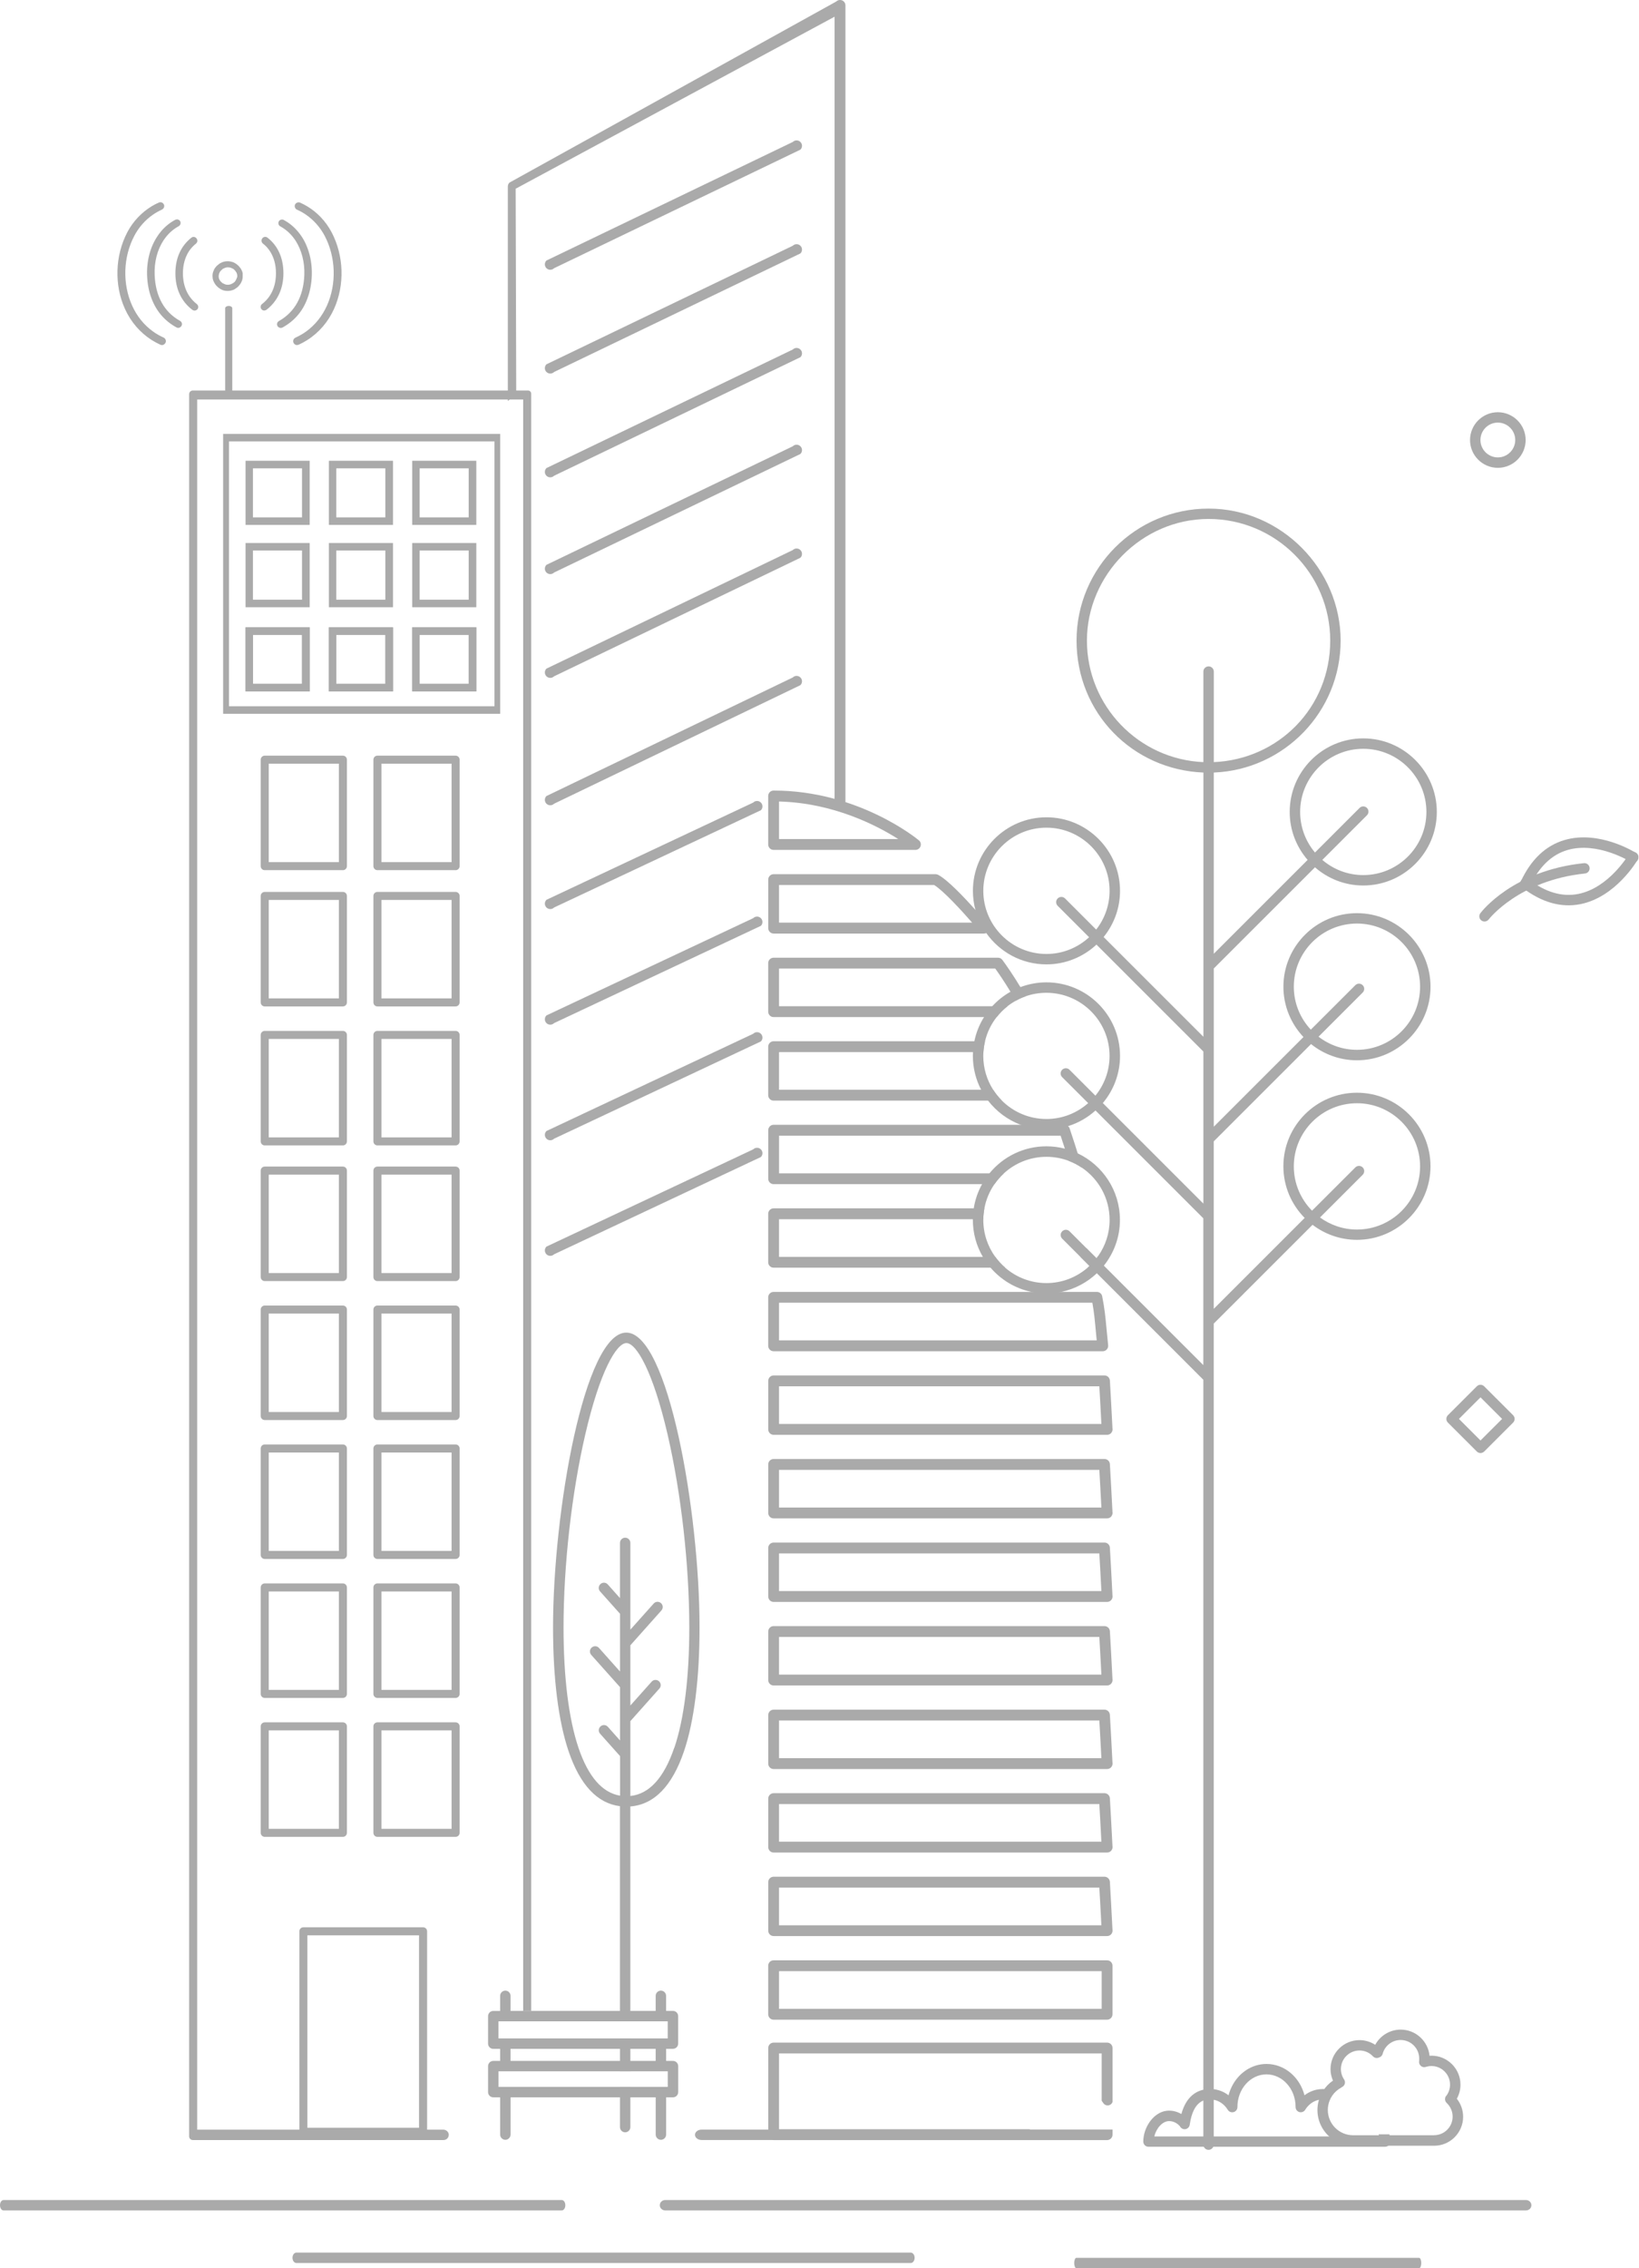 <svg width="598" height="827" viewBox="0 0 598 827" fill="none" xmlns="http://www.w3.org/2000/svg">
<path d="M368.701 361.582C366.215 362.98 363.962 364.766 362.042 366.862H367.613C368.557 366.119 369.556 365.453 370.61 364.877C370.011 363.79 369.367 362.681 368.701 361.594V361.582ZM478.371 380.692C482.966 384.364 488.771 386.582 495.097 386.582C509.892 386.582 521.935 374.548 521.935 359.764C521.935 344.979 509.892 332.945 495.097 332.945C480.302 332.945 468.26 344.979 468.26 359.764C468.26 366.862 471.057 373.306 475.574 378.108L442.854 410.805V353.109L479.781 316.22C484.498 320.346 490.647 322.852 497.395 322.852C512.19 322.852 524.232 310.819 524.232 296.034C524.232 281.25 512.19 269.216 497.395 269.216C482.6 269.216 470.557 281.25 470.557 296.034C470.557 302.722 473.032 308.822 477.095 313.525L442.854 347.741V281.671C468.537 280.662 489.137 259.489 489.137 233.569C489.137 207.649 467.527 185.434 440.956 185.434C414.385 185.434 392.786 207.028 392.786 233.569C392.786 260.11 413.375 280.662 439.069 281.671V378.008L402.664 341.641C406.405 337.027 408.647 331.182 408.647 324.804C408.647 310.02 396.604 297.986 381.809 297.986C367.014 297.986 354.971 310.02 354.971 324.804C354.971 327.211 355.293 329.54 355.882 331.747C356.703 334.809 358.057 337.659 359.833 340.177C364.694 347.086 372.73 351.612 381.798 351.612C388.846 351.612 395.261 348.861 400.056 344.402L439.058 383.377V438.832L402.376 402.176C406.283 397.518 408.647 391.517 408.647 384.985C408.647 370.2 396.604 358.166 381.809 358.166C378.468 358.166 375.272 358.788 372.319 359.897C371.065 360.374 369.866 360.939 368.701 361.594C366.215 362.991 363.962 364.777 362.042 366.873C360.921 368.093 359.911 369.424 359.023 370.832C357.358 373.494 356.148 376.467 355.504 379.639C355.238 380.925 355.071 382.256 354.994 383.598C354.971 384.053 354.96 384.519 354.96 384.985C354.96 389.432 356.048 393.636 357.979 397.329C358.701 398.727 359.555 400.046 360.499 401.278C363.54 405.226 367.647 408.309 372.386 410.095C375.316 411.193 378.479 411.792 381.787 411.792C384.539 411.792 387.192 411.382 389.689 410.594C393.441 409.43 396.848 407.455 399.701 404.882L439.036 444.189V497.715L402.753 461.458C406.416 456.877 408.613 451.077 408.613 444.777C408.613 434.052 402.298 424.791 393.174 420.498C391.687 419.789 390.122 419.223 388.502 418.801C386.349 418.247 384.095 417.947 381.776 417.947C373.429 417.947 365.96 421.774 361.032 427.763C360.022 428.994 359.122 430.314 358.334 431.712C356.825 434.407 355.782 437.368 355.282 440.529C355.071 441.816 354.96 443.146 354.949 444.488V444.766C354.949 449.668 356.27 454.26 358.579 458.219C359.4 459.628 360.332 460.948 361.398 462.179C365.171 466.582 370.333 469.754 376.204 470.996C378.002 471.373 379.867 471.584 381.787 471.584C383.707 471.584 385.538 471.384 387.336 470.996C392.242 469.954 396.66 467.558 400.189 464.231L439.047 503.061V781.935C439.047 782.978 439.902 783.832 440.945 783.832C441.988 783.832 442.843 782.978 442.843 781.935V482.586L478.893 446.563C483.399 449.99 489.004 452.042 495.086 452.042C509.881 452.042 521.924 440.008 521.924 425.223C521.924 410.439 509.881 398.405 495.086 398.405C480.291 398.405 468.249 410.439 468.249 425.223C468.249 432.566 471.212 439.209 476.018 444.056L442.843 477.207V416.14L478.36 380.648L478.371 380.692ZM472.056 359.752C472.056 347.053 482.389 336.727 495.097 336.727C507.806 336.727 518.128 347.053 518.128 359.752C518.128 372.452 507.795 382.767 495.097 382.767C489.814 382.767 484.964 380.97 481.079 377.975L497.184 361.882C497.928 361.139 497.928 359.941 497.184 359.198C496.44 358.455 495.242 358.455 494.498 359.198L478.26 375.413C474.42 371.298 472.056 365.797 472.056 359.741V359.752ZM474.364 296.034C474.364 283.346 484.698 273.009 497.395 273.009C510.092 273.009 520.437 283.346 520.437 296.034C520.437 308.722 510.103 319.059 497.395 319.059C491.701 319.059 486.484 316.963 482.456 313.525L498.738 297.254C499.482 296.511 499.482 295.313 498.738 294.57C497.994 293.827 496.796 293.827 496.052 294.57L479.781 310.83C476.407 306.826 474.364 301.657 474.364 296.023V296.034ZM399.956 338.934L388.591 327.577C387.847 326.834 386.648 326.834 385.905 327.577C385.161 328.32 385.161 329.518 385.905 330.261L397.37 341.718C393.263 345.489 387.814 347.818 381.798 347.818C369.101 347.818 358.767 337.482 358.767 324.793C358.767 312.105 369.101 301.768 381.798 301.768C394.495 301.768 404.84 312.105 404.84 324.793C404.84 330.117 403.008 335.019 399.945 338.934H399.956ZM399.667 399.481L390.222 390.042C389.478 389.299 388.28 389.299 387.536 390.042C386.793 390.785 386.793 391.983 387.536 392.726L397.026 402.198C392.964 405.792 387.636 407.988 381.798 407.988C375.46 407.988 369.711 405.426 365.538 401.266C364.339 400.069 363.274 398.749 362.352 397.318C360.077 393.747 358.756 389.51 358.756 384.974C358.756 384.508 358.767 384.042 358.801 383.587C358.878 382.234 359.078 380.914 359.389 379.628C360.166 376.367 361.642 373.372 363.64 370.821C364.794 369.346 366.126 368.015 367.591 366.862C368.535 366.119 369.533 365.453 370.588 364.877C371.731 364.233 372.952 363.679 374.217 363.246C376.592 362.414 379.134 361.971 381.787 361.971C394.495 361.971 404.829 372.297 404.829 384.985C404.829 390.486 402.886 395.532 399.656 399.492L399.667 399.481ZM381.798 467.813C376.06 467.813 370.799 465.706 366.759 462.212C365.405 461.036 364.173 459.705 363.129 458.253C360.388 454.47 358.767 449.812 358.767 444.799V444.522C358.79 443.169 358.912 441.849 359.167 440.562C359.766 437.335 361.032 434.351 362.841 431.745C363.829 430.303 364.994 428.972 366.281 427.796C370.377 424.059 375.827 421.774 381.809 421.774C384.65 421.774 387.37 422.295 389.889 423.227C391.598 423.87 393.208 424.702 394.695 425.711C400.822 429.848 404.851 436.858 404.851 444.799C404.851 449.657 403.319 454.16 400.722 457.875C400.511 458.175 400.3 458.474 400.078 458.774L396.249 454.947L390.233 448.936C389.49 448.193 388.291 448.193 387.547 448.936C386.804 449.679 386.804 450.877 387.547 451.62L394.184 458.253L397.514 461.58C397.281 461.791 397.048 462.012 396.804 462.212C392.764 465.695 387.536 467.813 381.798 467.813ZM472.056 425.268C472.056 412.579 482.389 402.242 495.097 402.242C507.806 402.242 518.128 412.579 518.128 425.268C518.128 437.956 507.795 448.293 495.097 448.293C490.058 448.293 485.408 446.651 481.612 443.89L497.184 428.329C497.928 427.586 497.928 426.388 497.184 425.645C496.44 424.902 495.242 424.902 494.498 425.645L478.704 441.416C474.597 437.257 472.056 431.556 472.056 425.268ZM440.956 242.963C439.913 242.963 439.058 243.817 439.058 244.86V277.867C415.461 276.869 396.571 257.382 396.571 233.569C396.571 209.756 416.483 189.216 440.956 189.216C465.43 189.216 485.341 209.113 485.341 233.569C485.341 258.025 466.451 276.869 442.865 277.867V244.86C442.865 243.817 442.01 242.963 440.967 242.963H440.956Z" fill="#AAAAAA"/>
<path d="M193.811 143.545V733.126H190.881V145.664H71.943V776.47H161.724C162.756 776.47 163.677 777.247 163.733 778.267C163.788 779.365 162.922 780.263 161.835 780.263H70.356C69.612 780.263 69.002 779.665 69.002 778.91V143.723C69.002 142.98 69.601 142.381 70.345 142.381H192.646C193.29 142.381 193.811 142.902 193.811 143.545Z" fill="#AAAAAA"/>
<path d="M125.109 275.518H96.584C95.774 275.518 95.119 276.172 95.119 276.982V315.8C95.119 316.61 95.774 317.264 96.584 317.264H125.109C125.919 317.264 126.574 316.61 126.574 315.8V276.982C126.574 276.172 125.919 275.518 125.109 275.518ZM123.644 314.336H98.049V278.446H123.644V314.336Z" fill="#AAAAAA"/>
<path d="M166.23 275.518H137.705C136.895 275.518 136.24 276.172 136.24 276.982V315.8C136.24 316.61 136.895 317.264 137.705 317.264H166.23C167.04 317.264 167.695 316.61 167.695 315.8V276.982C167.695 276.172 167.04 275.518 166.23 275.518ZM164.765 314.336H139.17V278.446H164.765V314.336Z" fill="#AAAAAA"/>
<path d="M125.109 325.195H96.584C95.774 325.195 95.119 325.85 95.119 326.659V365.478C95.119 366.288 95.774 366.942 96.584 366.942H125.109C125.919 366.942 126.574 366.288 126.574 365.478V326.659C126.574 325.85 125.919 325.195 125.109 325.195ZM123.644 364.014H98.049V328.123H123.644V364.014Z" fill="#AAAAAA"/>
<path d="M166.23 325.195H137.705C136.895 325.195 136.24 325.85 136.24 326.659V365.478C136.24 366.288 136.895 366.942 137.705 366.942H166.23C167.04 366.942 167.695 366.288 167.695 365.478V326.659C167.695 325.85 167.04 325.195 166.23 325.195ZM164.765 364.014H139.17V328.123H164.765V364.014Z" fill="#AAAAAA"/>
<path d="M125.109 375.871H96.584C95.774 375.871 95.119 376.525 95.119 377.335V416.154C95.119 416.964 95.774 417.618 96.584 417.618H125.109C125.919 417.618 126.574 416.964 126.574 416.154V377.335C126.574 376.525 125.919 375.871 125.109 375.871ZM123.644 414.69H98.049V378.799H123.644V414.69Z" fill="#AAAAAA"/>
<path d="M166.23 375.871H137.705C136.895 375.871 136.24 376.525 136.24 377.335V416.154C136.24 416.964 136.895 417.618 137.705 417.618H166.23C167.04 417.618 167.695 416.964 167.695 416.154V377.335C167.695 376.525 167.04 375.871 166.23 375.871ZM164.765 414.69H139.17V378.799H164.765V414.69Z" fill="#AAAAAA"/>
<path d="M166.23 425.336H137.705C136.895 425.336 136.24 425.99 136.24 426.8V465.619C136.24 466.428 136.895 467.083 137.705 467.083H166.23C167.04 467.083 167.695 466.428 167.695 465.619V426.8C167.695 425.99 167.04 425.336 166.23 425.336ZM164.765 464.166H139.17V428.275H164.765V464.166Z" fill="#AAAAAA"/>
<path d="M166.23 476.002H137.705C136.895 476.002 136.24 476.656 136.24 477.466V516.285C136.24 517.095 136.895 517.749 137.705 517.749H166.23C167.04 517.749 167.695 517.095 167.695 516.285V477.466C167.695 476.656 167.04 476.002 166.23 476.002ZM164.765 514.821H139.17V478.93H164.765V514.821Z" fill="#AAAAAA"/>
<path d="M166.23 526.654H137.705C136.895 526.654 136.24 527.309 136.24 528.118V566.937C136.24 567.747 136.895 568.401 137.705 568.401H166.23C167.04 568.401 167.695 567.747 167.695 566.937V528.118C167.695 527.309 167.04 526.654 166.23 526.654ZM164.765 565.473H139.17V529.582H164.765V565.473Z" fill="#AAAAAA"/>
<path d="M166.23 577.318H137.705C136.895 577.318 136.24 577.973 136.24 578.782V617.601C136.24 618.411 136.895 619.065 137.705 619.065H166.23C167.04 619.065 167.695 618.411 167.695 617.601V578.782C167.695 577.973 167.04 577.318 166.23 577.318ZM164.765 616.137H139.17V580.246H164.765V616.137Z" fill="#AAAAAA"/>
<path d="M166.23 627.971H137.705C136.895 627.971 136.24 628.625 136.24 629.435V668.254C136.24 669.063 136.895 669.718 137.705 669.718H166.23C167.04 669.718 167.695 669.063 167.695 668.254V629.435C167.695 628.625 167.04 627.971 166.23 627.971ZM164.765 666.79H139.17V630.899H164.765V666.79Z" fill="#AAAAAA"/>
<path d="M125.109 425.336H96.584C95.774 425.336 95.119 425.99 95.119 426.8V465.619C95.119 466.428 95.774 467.083 96.584 467.083H125.109C125.919 467.083 126.574 466.428 126.574 465.619V426.8C126.574 425.99 125.919 425.336 125.109 425.336ZM123.644 464.166H98.049V428.275H123.644V464.166Z" fill="#AAAAAA"/>
<path d="M125.109 476.002H96.584C95.774 476.002 95.119 476.656 95.119 477.466V516.285C95.119 517.095 95.774 517.749 96.584 517.749H125.109C125.919 517.749 126.574 517.095 126.574 516.285V477.466C126.574 476.656 125.919 476.002 125.109 476.002ZM123.644 514.821H98.049V478.93H123.644V514.821Z" fill="#AAAAAA"/>
<path d="M125.109 526.654H96.584C95.774 526.654 95.119 527.309 95.119 528.118V566.937C95.119 567.747 95.774 568.401 96.584 568.401H125.109C125.919 568.401 126.574 567.747 126.574 566.937V528.118C126.574 527.309 125.919 526.654 125.109 526.654ZM123.644 565.473H98.049V529.582H123.644V565.473Z" fill="#AAAAAA"/>
<path d="M125.109 577.318H96.584C95.774 577.318 95.119 577.973 95.119 578.782V617.601C95.119 618.411 95.774 619.065 96.584 619.065H125.109C125.919 619.065 126.574 618.411 126.574 617.601V578.782C126.574 577.973 125.919 577.318 125.109 577.318ZM123.644 616.137H98.049V580.246H123.644V616.137Z" fill="#AAAAAA"/>
<path d="M125.109 627.971H96.584C95.774 627.971 95.119 628.625 95.119 629.435V668.254C95.119 669.063 95.774 669.718 96.584 669.718H125.109C125.919 669.718 126.574 669.063 126.574 668.254V629.435C126.574 628.625 125.919 627.971 125.109 627.971ZM123.644 666.79H98.049V630.899H123.644V666.79Z" fill="#AAAAAA"/>
<path d="M154.367 702.691H110.692C109.881 702.691 109.227 703.346 109.227 704.155V777.257C109.227 778.067 109.881 778.721 110.692 778.721H154.367C155.177 778.721 155.832 778.067 155.832 777.257V704.155C155.832 703.346 155.177 702.691 154.367 702.691ZM152.89 775.793H112.146V705.619H152.89V775.793Z" fill="#AAAAAA"/>
<path d="M307.233 0.147C306.489 -0.153 305.646 0.014 305.068 0.579L185.875 66.582C185.509 66.96 185.287 67.459 185.287 67.991V146.205L188.35 143.799L188.14 68.812L304.502 6.091V292.841C305.601 293.273 306.689 293.75 307.743 294.272C307.987 294.394 308.232 294.516 308.465 294.638V1.966C308.465 1.167 307.976 0.446 307.244 0.136L307.233 0.147Z" fill="#AAAAAA"/>
<path d="M200.772 98.359C200.261 98.359 199.762 98.171 199.373 97.783C198.597 97.006 198.608 95.753 199.373 94.988L289.243 51.766C290.02 50.989 291.274 51 292.04 51.766C292.817 52.542 292.806 53.795 292.04 54.561L202.17 97.783C201.782 98.171 201.283 98.359 200.772 98.359Z" fill="#AAAAAA"/>
<path d="M200.772 136.201C200.261 136.201 199.762 136.013 199.373 135.624C198.597 134.848 198.608 133.595 199.373 132.829L289.243 89.607C290.02 88.831 291.274 88.842 292.04 89.607C292.817 90.384 292.806 91.637 292.04 92.402L202.17 135.624C201.782 136.013 201.283 136.201 200.772 136.201Z" fill="#AAAAAA"/>
<path d="M200.772 174.033C200.261 174.033 199.762 173.845 199.373 173.456C198.597 172.68 198.608 171.427 199.373 170.661L289.243 127.439C290.02 126.663 291.274 126.674 292.04 127.439C292.817 128.216 292.806 129.469 292.04 130.234L202.17 173.456C201.782 173.845 201.283 174.033 200.772 174.033Z" fill="#AAAAAA"/>
<path d="M200.772 209.314C200.261 209.314 199.762 209.126 199.373 208.738C198.597 207.961 198.608 206.708 199.373 205.943L289.243 162.721C290.02 161.944 291.274 161.955 292.04 162.721C292.817 163.497 292.806 164.75 292.04 165.516L202.17 208.738C201.782 209.126 201.283 209.314 200.772 209.314Z" fill="#AAAAAA"/>
<path d="M200.772 247.156C200.261 247.156 199.762 246.968 199.373 246.579C198.597 245.803 198.608 244.55 199.373 243.785L289.243 200.563C290.02 199.786 291.274 199.797 292.04 200.563C292.817 201.339 292.806 202.592 292.04 203.357L202.17 246.579C201.782 246.968 201.283 247.156 200.772 247.156Z" fill="#AAAAAA"/>
<path d="M200.772 293.605C200.261 293.605 199.762 293.417 199.373 293.029C198.597 292.252 198.608 290.999 199.373 290.234L289.243 247.012C290.02 246.235 291.274 246.246 292.04 247.012C292.817 247.788 292.806 249.041 292.04 249.807L202.17 293.029C201.782 293.417 201.283 293.605 200.772 293.605Z" fill="#AAAAAA"/>
<path d="M200.772 331.447C200.261 331.447 199.762 331.259 199.373 330.87C198.597 330.094 198.608 328.841 199.373 328.075L274.814 292.617C275.591 291.841 276.845 291.852 277.611 292.617C278.388 293.394 278.377 294.647 277.611 295.412L202.17 330.87C201.782 331.259 201.283 331.447 200.772 331.447Z" fill="#AAAAAA"/>
<path d="M200.772 373.596C200.261 373.596 199.762 373.407 199.373 373.019C198.597 372.242 198.608 370.989 199.373 370.224L274.814 334.766C275.591 333.989 276.845 334 277.611 334.766C278.388 335.542 278.377 336.795 277.611 337.561L202.17 373.019C201.782 373.407 201.283 373.596 200.772 373.596Z" fill="#AAAAAA"/>
<path d="M200.772 415.74C200.261 415.74 199.762 415.552 199.373 415.163C198.597 414.387 198.608 413.134 199.373 412.368L274.814 376.91C275.591 376.134 276.845 376.145 277.611 376.91C278.388 377.687 278.377 378.94 277.611 379.705L202.17 415.163C201.782 415.552 201.283 415.74 200.772 415.74Z" fill="#AAAAAA"/>
<path d="M200.772 457.887C200.261 457.887 199.762 457.698 199.373 457.31C198.597 456.533 198.608 455.28 199.373 454.515L274.814 419.057C275.591 418.28 276.845 418.291 277.611 419.057C278.388 419.833 278.377 421.086 277.611 421.852L202.17 457.31C201.782 457.698 201.283 457.887 200.772 457.887Z" fill="#AAAAAA"/>
<path d="M335.257 306.381C334.358 305.638 312.992 288.236 282.259 288.236C281.16 288.236 280.283 289.124 280.283 290.211V307.901C280.283 308.988 281.16 309.875 282.259 309.875H333.992C334.824 309.875 335.568 309.354 335.856 308.566C336.145 307.779 335.901 306.903 335.257 306.37V306.381ZM284.234 305.927V292.229C304.191 292.75 320.062 301.047 327.732 305.927H284.234Z" fill="#AAAAAA"/>
<path d="M360.53 337.116C360.053 336.55 358.255 334.409 355.891 331.759C351.684 327.045 345.691 320.734 342.261 318.948C341.973 318.804 341.662 318.727 341.34 318.727H282.271C281.172 318.727 280.295 319.603 280.295 320.701V338.391C280.295 339.489 281.172 340.376 282.271 340.376H359.01C359.298 340.376 359.576 340.31 359.842 340.199C360.253 339.999 360.608 339.667 360.808 339.234C361.13 338.535 361.03 337.715 360.53 337.127V337.116ZM284.235 336.395V322.664H340.807C344.092 324.671 350.508 331.614 354.692 336.395H284.224H284.235Z" fill="#AAAAAA"/>
<path d="M372.306 359.896C369.786 355.714 367.089 351.81 365.713 349.969C365.347 349.47 364.758 349.182 364.126 349.182H282.259C281.16 349.182 280.283 350.058 280.283 351.156V368.846C280.283 369.944 281.16 370.831 282.259 370.831H363.648C364.803 369.356 366.135 368.025 367.6 366.872H284.234V353.141H363.127C364.57 355.149 366.701 358.299 368.687 361.604C369.353 362.691 369.997 363.8 370.596 364.887C371.74 364.243 372.961 363.689 374.226 363.256C373.627 362.147 372.972 361.016 372.306 359.907V359.896Z" fill="#AAAAAA"/>
<path d="M362.361 397.329H284.234V383.598H358.809C358.887 382.245 359.087 380.925 359.397 379.639H282.259C281.16 379.639 280.283 380.526 280.283 381.624V399.314C280.283 400.412 281.16 401.289 282.259 401.289H365.546C364.348 400.091 363.282 398.771 362.361 397.34V397.329Z" fill="#AAAAAA"/>
<path d="M393.206 420.521C392.518 418.225 391.907 416.373 391.13 414.055C390.875 413.257 390.587 412.414 390.276 411.46C390.165 411.116 389.965 410.828 389.71 410.606C389.355 410.284 388.888 410.096 388.4 410.096H282.271C281.172 410.096 280.295 410.983 280.295 412.081V429.771C280.295 430.869 281.172 431.746 282.271 431.746H362.85C363.838 430.304 365.003 428.973 366.291 427.797H284.246V414.066H386.968C387.113 414.499 387.246 414.909 387.379 415.309C387.801 416.573 388.167 417.704 388.533 418.835C388.966 420.2 389.399 421.586 389.887 423.239C391.597 423.882 393.206 424.714 394.693 425.723C394.127 423.649 393.65 422.008 393.217 420.532L393.206 420.521Z" fill="#AAAAAA"/>
<path d="M401.03 459.95C400.93 459.229 400.819 458.541 400.719 457.865C400.509 458.164 400.298 458.464 400.076 458.763L396.246 454.937C396.424 455.979 396.602 457.077 396.779 458.253H394.193L397.523 461.58C397.29 461.791 397.057 462.013 396.812 462.212H399.066C399.632 462.212 400.187 461.968 400.564 461.536C400.941 461.103 401.108 460.526 401.019 459.95H401.03ZM363.127 458.253H284.234V444.522H358.765C358.787 443.169 358.909 441.849 359.164 440.562H282.259C281.16 440.562 280.283 441.45 280.283 442.537V460.227C280.283 461.314 281.16 462.201 282.259 462.201H366.756C365.402 461.026 364.17 459.695 363.127 458.242V458.253Z" fill="#AAAAAA"/>
<path d="M403.716 484.405C403.328 480.235 403.05 477.218 402.14 472.626C401.962 471.695 401.152 471.029 400.198 471.029H282.259C281.16 471.029 280.283 471.917 280.283 473.004V490.694C280.283 491.781 281.16 492.668 282.259 492.668H402.34C402.906 492.668 403.439 492.424 403.816 492.014C404.193 491.592 404.371 491.038 404.315 490.472C404.06 488.076 403.872 486.124 403.716 484.394V484.405ZM284.234 488.709V474.978H398.555C399.188 478.494 399.421 481.089 399.765 484.76C399.876 485.947 399.998 487.244 400.142 488.709H284.223H284.234Z" fill="#AAAAAA"/>
<path d="M405.903 520.94C405.504 513.298 405.315 509.472 404.949 503.35C404.882 502.296 404.016 501.486 402.973 501.486H282.271C281.172 501.486 280.295 502.374 280.295 503.461V521.151C280.295 522.249 281.172 523.136 282.271 523.136H403.939C404.483 523.136 405.004 522.914 405.382 522.515C405.748 522.116 405.948 521.583 405.925 521.051V520.929L405.903 520.94ZM284.235 519.177V505.446H401.097C401.375 510.026 401.552 513.542 401.852 519.177H284.235Z" fill="#AAAAAA"/>
<path d="M405.903 551.396C405.504 543.754 405.315 539.928 404.949 533.805C404.882 532.763 404.016 531.953 402.973 531.953H282.271C281.172 531.953 280.295 532.829 280.295 533.927V551.618C280.295 552.716 281.172 553.603 282.271 553.603H403.939C404.483 553.603 405.004 553.381 405.382 552.982C405.748 552.583 405.948 552.05 405.925 551.518V551.396H405.903ZM284.235 549.643V535.913H401.097C401.375 540.493 401.552 544.02 401.852 549.643H284.235Z" fill="#AAAAAA"/>
<path d="M405.903 581.861C405.504 574.219 405.315 570.381 404.949 564.27C404.882 563.228 404.016 562.418 402.973 562.418H282.271C281.172 562.418 280.295 563.294 280.295 564.392V582.083C280.295 583.181 281.172 584.068 282.271 584.068H403.939C404.483 584.068 405.004 583.846 405.382 583.447C405.748 583.047 405.948 582.515 405.925 581.983V581.861H405.903ZM284.235 580.108V566.378H401.097C401.375 570.958 401.552 574.485 401.852 580.108H284.235Z" fill="#AAAAAA"/>
<path d="M405.903 703.708C405.504 696.077 405.315 692.239 404.949 686.117C404.882 685.075 404.016 684.254 402.973 684.254H282.271C281.172 684.254 280.295 685.141 280.295 686.228V703.918C280.295 705.005 281.172 705.893 282.271 705.893H403.939C404.483 705.893 405.004 705.671 405.382 705.272C405.748 704.872 405.948 704.351 405.925 703.808V703.685L405.903 703.708ZM284.235 701.955V688.225H401.097C401.375 692.805 401.552 696.321 401.852 701.955H284.235Z" fill="#AAAAAA"/>
<path d="M405.903 673.253C405.504 665.611 405.315 661.773 404.949 655.662C404.882 654.62 404.016 653.799 402.973 653.799H282.271C281.172 653.799 280.295 654.686 280.295 655.773V673.463C280.295 674.55 281.172 675.438 282.271 675.438H403.939C404.483 675.438 405.004 675.216 405.382 674.816C405.748 674.417 405.948 673.896 405.925 673.352V673.23L405.903 673.253ZM284.235 671.489V657.758H401.097C401.375 662.339 401.552 665.855 401.852 671.489H284.235Z" fill="#AAAAAA"/>
<path d="M405.903 642.796C405.504 635.154 405.315 631.316 404.949 625.205C404.882 624.163 404.016 623.342 402.973 623.342H282.271C281.172 623.342 280.295 624.229 280.295 625.327V643.017C280.295 644.115 281.172 644.992 282.271 644.992H403.939C404.483 644.992 405.004 644.77 405.382 644.37C405.748 643.982 405.948 643.45 405.925 642.906V642.784L405.903 642.796ZM284.235 641.032V627.301H401.097C401.375 631.882 401.552 635.398 401.852 641.032H284.235Z" fill="#AAAAAA"/>
<path d="M405.903 612.329C405.504 604.687 405.315 600.849 404.949 594.738C404.882 593.696 404.016 592.875 402.973 592.875H282.271C281.172 592.875 280.295 593.762 280.295 594.86V612.551C280.295 613.649 281.172 614.525 282.271 614.525H403.939C404.483 614.525 405.004 614.303 405.382 613.904C405.748 613.516 405.948 612.983 405.925 612.44V612.318L405.903 612.329ZM284.235 610.565V596.835H401.097C401.375 601.415 401.552 604.942 401.852 610.565H284.235Z" fill="#AAAAAA"/>
<path d="M403.927 714.732H282.259C281.16 714.732 280.283 715.609 280.283 716.707V734.397C280.283 735.495 281.16 736.382 282.259 736.382H403.927C405.026 736.382 405.903 735.495 405.903 734.397V716.707C405.903 715.609 405.026 714.732 403.927 714.732ZM401.951 732.423H284.234V718.692H401.951V732.423Z" fill="#AAAAAA"/>
<path d="M402.507 766.73C403.062 767.628 404.227 767.906 405.126 767.362C405.504 767.129 405.77 766.774 405.914 766.386V746.711C405.914 745.613 405.038 744.736 403.939 744.736H282.271C281.172 744.736 280.295 745.613 280.295 746.711V778.298C280.295 779.396 281.172 780.283 282.271 780.283H403.939C404.094 780.283 404.238 780.261 404.383 780.228C405.26 780.028 405.914 779.241 405.914 778.298V776.435H375.703C375.703 776.435 375.725 776.357 375.736 776.313H284.235V748.685H401.952V765.931C402.152 766.187 402.34 766.453 402.507 766.73Z" fill="#AAAAAA"/>
<path d="M555.322 323.618C554.712 323.075 554.501 322.176 554.856 321.4C558.586 313.37 563.969 308.279 570.85 306.272C583.459 302.578 596.378 310.653 596.922 310.996C597.799 311.562 598.065 312.727 597.51 313.614C596.944 314.501 595.779 314.756 594.891 314.202C594.769 314.124 582.848 306.704 571.893 309.921C566.122 311.618 561.549 316.021 558.297 323.008C557.853 323.962 556.721 324.372 555.777 323.929C555.611 323.851 555.456 323.751 555.322 323.629V323.618Z" fill="#AAAAAA"/>
<path d="M555.289 323.518C554.545 322.864 554.434 321.733 555.045 320.945C555.689 320.113 556.876 319.958 557.709 320.601C563.824 325.304 569.918 327.101 575.833 325.936C587.055 323.729 594.158 311.662 594.236 311.54C594.757 310.63 595.923 310.32 596.833 310.852C597.743 311.385 598.054 312.538 597.521 313.448C597.199 314.002 589.463 327.123 576.566 329.663C569.54 331.049 562.415 329.008 555.389 323.607C555.356 323.585 555.322 323.552 555.289 323.518Z" fill="#AAAAAA"/>
<path d="M540.371 335.508C539.639 334.865 539.517 333.744 540.116 332.957C540.593 332.325 552.037 317.407 577.886 314.712C578.93 314.601 579.862 315.355 579.973 316.398C580.084 317.44 579.329 318.372 578.286 318.483C554.179 320.99 543.268 335.086 543.157 335.231C542.525 336.062 541.337 336.229 540.505 335.608C540.46 335.574 540.427 335.541 540.383 335.508H540.371Z" fill="#AAAAAA"/>
<path d="M228.508 485.869C213.258 485.869 201.781 551.074 201.781 593.364C201.781 611.942 203.735 627.547 207.453 638.505C211.615 650.783 217.919 657.493 226.188 658.535V736.983H229.984V658.635C238.675 657.948 245.256 651.193 249.563 638.505C253.27 627.547 255.234 611.942 255.234 593.364C255.234 551.074 243.758 485.869 228.497 485.869H228.508ZM245.978 637.285C242.271 648.21 236.899 654.088 229.995 654.82V627.525L240.584 615.657C241.283 614.881 241.216 613.683 240.428 612.984C239.64 612.286 238.442 612.352 237.753 613.14L229.995 621.835V599.875L241.316 587.175C242.015 586.399 241.949 585.201 241.172 584.502C240.384 583.804 239.185 583.87 238.497 584.658L229.995 594.174V562.542C229.995 561.499 229.14 560.645 228.097 560.645C227.054 560.645 226.199 561.499 226.199 562.542V582.672L221.76 577.692C221.06 576.905 219.862 576.838 219.085 577.548C218.297 578.247 218.23 579.445 218.929 580.221L226.21 588.373V609.435L218.552 600.851C217.853 600.063 216.654 599.997 215.877 600.706C215.089 601.405 215.022 602.603 215.722 603.379L226.221 615.136V634.579L221.782 629.599C221.083 628.811 219.884 628.745 219.107 629.444C218.319 630.142 218.252 631.34 218.952 632.116L226.233 640.279V654.709C219.728 653.611 214.634 647.777 211.082 637.296C207.497 626.726 205.61 611.542 205.61 593.375C205.61 570.727 208.574 544.419 213.535 523.024C218.863 499.999 224.923 489.684 228.552 489.684C232.182 489.684 238.242 499.999 243.58 523.024C248.531 544.43 251.494 570.727 251.494 593.375C251.494 611.542 249.607 626.726 246.022 637.296L245.978 637.285ZM226.199 775.547C226.199 776.6 227.054 777.443 228.097 777.443C229.14 777.443 229.995 776.589 229.995 775.547V760.884H226.199V775.547ZM226.199 743.205V755.194H229.995V743.205H226.199Z" fill="#AAAAAA"/>
<path d="M245.534 746.999C246.578 746.999 247.432 746.144 247.432 745.102V735.076C247.432 734.033 246.578 733.179 245.534 733.179H243.026V727.678C243.026 726.635 242.171 725.781 241.128 725.781C240.085 725.781 239.23 726.635 239.23 727.678V733.179H186.276V727.678C186.276 726.702 185.533 725.892 184.578 725.803C184.512 725.803 184.445 725.792 184.378 725.792C183.324 725.792 182.481 726.646 182.481 727.689V733.19H179.972C178.929 733.19 178.074 734.044 178.074 735.087V745.113C178.074 746.167 178.929 747.01 179.972 747.01H182.481V751.413H179.972C178.929 751.413 178.074 752.267 178.074 753.309V762.792C178.074 763.835 178.929 764.689 179.972 764.689H182.481V778.275C182.481 778.896 182.78 779.451 183.257 779.795C183.579 780.039 183.968 780.172 184.39 780.172C184.811 780.172 185.2 780.039 185.511 779.795C185.977 779.451 186.288 778.896 186.288 778.275V764.689H239.241V778.275C239.241 779.318 240.096 780.172 241.139 780.172C242.183 780.172 243.037 779.318 243.037 778.275V764.689H245.546C246.589 764.689 247.444 763.835 247.444 762.792V753.309C247.444 752.256 246.589 751.413 245.546 751.413H243.037V747.01H245.546L245.534 746.999ZM243.637 755.195V760.885H181.881V755.195H243.637ZM186.276 751.402V746.999H239.23V751.402H186.276ZM181.87 743.205V736.972H243.625V743.205H181.87Z" fill="#AAAAAA"/>
<path d="M340.687 776.457H255.99C254.658 776.457 253.57 777.311 253.57 778.354C253.57 779.396 254.658 780.25 255.99 780.25H340.687C342.019 780.25 343.107 779.396 343.107 778.354C343.107 777.311 342.019 776.457 340.687 776.457Z" fill="#AAAAAA"/>
<path d="M540.171 529.78C539.682 529.78 539.194 529.591 538.828 529.225L528.273 518.678C527.529 517.935 527.529 516.737 528.273 515.994L538.828 505.446C539.571 504.703 540.77 504.703 541.514 505.446L552.069 515.994C552.424 516.349 552.624 516.837 552.624 517.336C552.624 517.835 552.424 518.323 552.069 518.678L541.514 529.225C541.148 529.591 540.659 529.78 540.171 529.78ZM532.302 517.336L540.171 525.199L548.051 517.336L540.171 509.472L532.302 517.336Z" fill="#AAAAAA"/>
<path d="M546.496 170.573C540.902 170.573 536.352 166.026 536.352 160.436C536.352 154.846 540.902 150.299 546.496 150.299C552.09 150.299 556.641 154.846 556.641 160.436C556.641 166.026 552.09 170.573 546.496 170.573ZM546.496 154.081C542.989 154.081 540.147 156.931 540.147 160.425C540.147 163.919 543 166.769 546.496 166.769C549.992 166.769 552.845 163.919 552.845 160.425C552.845 156.931 549.992 154.081 546.496 154.081Z" fill="#AAAAAA"/>
<path d="M506.917 778.177H502.988C503.077 778.432 503.144 778.687 503.21 778.954H421.155C421.155 778.954 421.177 778.876 421.188 778.831C421.932 775.848 424.218 773.353 426.538 773.353C428.047 773.353 429.446 774.029 430.5 775.238C430.766 775.793 431.299 776.203 431.943 776.292C432.032 776.303 432.121 776.314 432.209 776.314C433.142 776.314 433.952 775.626 434.085 774.683C435.373 765.456 440.023 765.456 441.555 765.456C443.808 765.456 445.939 766.554 447.404 768.439C447.604 768.694 447.792 768.96 447.959 769.238C448.514 770.136 449.679 770.413 450.578 769.87C450.956 769.637 451.222 769.282 451.366 768.894C451.444 768.683 451.488 768.461 451.488 768.228C451.488 768.206 451.488 768.184 451.488 768.162C451.488 761.629 456.239 756.317 462.088 756.317C467.937 756.317 472.699 761.629 472.699 768.162C472.699 768.184 472.699 768.206 472.699 768.228C472.699 768.872 473.01 769.504 473.598 769.859C474.486 770.402 475.662 770.125 476.217 769.227C477.05 767.862 478.215 766.809 479.536 766.165C480.49 765.7 481.556 765.445 482.632 765.445C482.999 765.445 483.354 765.467 483.698 765.5C484.22 764.202 485.03 763.027 486.073 762.095C485.019 761.807 483.876 761.662 482.632 761.662C482.233 761.662 481.833 761.685 481.434 761.729C479.447 761.951 477.56 762.716 475.951 763.947C474.253 757.37 468.692 752.523 462.099 752.523C457.837 752.523 454.008 754.553 451.377 757.758C449.935 759.511 448.858 761.618 448.247 763.947C447.981 763.737 447.704 763.548 447.415 763.359C445.672 762.261 443.664 761.651 441.566 761.651C437.759 761.651 433.075 763.337 431.022 770.779C429.656 769.981 428.114 769.537 426.538 769.537C421.821 769.537 418.158 774.107 417.314 778.809C417.192 779.486 417.137 780.162 417.137 780.817C417.137 781.871 417.991 782.713 419.035 782.713H505.352C505.985 782.713 506.54 782.414 506.884 781.937C507.117 781.627 507.25 781.238 507.25 780.817C507.25 779.941 507.139 779.031 506.928 778.144L506.917 778.177Z" fill="#AAAAAA"/>
<path d="M527.771 764.057C527.371 764.511 527.205 765.066 527.249 765.576C527.194 765.055 527.349 764.5 527.738 764.079C527.749 764.068 527.76 764.057 527.771 764.057Z" fill="#AAAAAA"/>
<path d="M531.534 765.188C532.399 763.635 532.866 761.883 532.866 760.075C532.866 754.252 528.115 749.505 522.299 749.505C522.055 749.505 521.822 749.538 521.578 749.549C521.056 744.204 516.539 740 511.045 740C507.105 740 503.575 742.196 501.755 745.534C500.057 744.448 498.07 743.826 496.039 743.826C490.201 743.826 485.45 748.573 485.45 754.407C485.45 755.86 485.772 757.28 486.338 758.6C484.951 759.554 483.774 760.74 482.875 762.105C481.976 763.447 481.322 764.955 480.977 766.541C480.778 767.439 480.678 768.371 480.678 769.314C480.678 773.329 482.509 776.933 485.384 779.318C487.637 781.203 490.545 782.335 493.708 782.335H523.254C529.092 782.335 533.831 777.599 533.831 771.765C533.831 769.369 533.01 767.073 531.545 765.21L531.534 765.188ZM523.243 778.519H493.697C488.602 778.519 484.463 774.382 484.463 769.292C484.463 768.094 484.696 766.929 485.128 765.853C485.65 764.556 486.46 763.38 487.504 762.448C488.036 761.96 488.636 761.539 489.28 761.184C489.413 761.106 489.524 761.04 489.635 760.929C489.712 760.885 489.801 760.862 489.879 760.807C490.756 760.219 490.978 759.032 490.401 758.178C489.646 757.058 489.235 755.749 489.235 754.385C489.235 750.647 492.276 747.608 496.017 747.608C497.915 747.608 499.679 748.385 500.967 749.771C501.555 750.37 502.421 750.503 503.142 750.159C503.775 749.993 504.285 749.505 504.474 748.828C505.262 745.856 507.948 743.782 511.034 743.782C514.774 743.782 517.815 746.832 517.815 750.57C517.815 750.781 517.804 751.002 517.793 751.213C517.782 751.302 517.782 751.379 517.793 751.468C517.726 751.757 517.738 752.078 517.849 752.378C518.159 753.376 519.225 753.919 520.224 753.598C520.879 753.398 521.578 753.276 522.288 753.276C526.018 753.276 529.059 756.315 529.059 760.053C529.059 761.483 528.626 762.848 527.793 764.001C527.782 764.012 527.782 764.023 527.76 764.046C527.76 764.046 527.738 764.057 527.727 764.068C527.338 764.489 527.183 765.044 527.238 765.565C527.25 765.698 527.283 765.82 527.327 765.942C527.36 766.053 527.416 766.164 527.471 766.275C527.56 766.452 527.693 766.608 527.838 766.752C529.214 768.027 530.002 769.835 530.002 771.721C530.002 775.469 526.961 778.497 523.232 778.497L523.243 778.519Z" fill="#AAAAAA"/>
<path d="M204.967 802.133H1.287C0.577 802.133 0 802.987 0 804.029C0 805.072 0.577 805.926 1.287 805.926H204.978C205.688 805.926 206.265 805.072 206.265 804.029C206.265 802.987 205.688 802.133 204.978 802.133H204.967Z" fill="#AAAAAA"/>
<path d="M332.308 821.299H108.128C107.351 821.299 106.719 822.153 106.719 823.195C106.719 824.238 107.351 825.092 108.128 825.092H332.297C333.074 825.092 333.706 824.238 333.706 823.195C333.706 822.153 333.074 821.299 332.297 821.299H332.308Z" fill="#AAAAAA"/>
<path d="M517.771 823.207H392.718C392.285 823.207 391.93 824.061 391.93 825.104C391.93 826.146 392.285 827 392.718 827H517.771C518.204 827 518.559 826.146 518.559 825.104C518.559 824.061 518.204 823.207 517.771 823.207Z" fill="#AAAAAA"/>
<path d="M556.764 802.133H242.704C241.605 802.133 240.729 802.987 240.729 804.029C240.729 805.072 241.616 805.926 242.704 805.926H556.764C557.863 805.926 558.74 805.072 558.74 804.029C558.74 802.987 557.852 802.133 556.764 802.133Z" fill="#AAAAAA"/>
<path d="M82.154 142.655V112.388C82.154 111.9 82.754 111.545 83.453 111.545C84.197 111.545 84.751 111.933 84.751 112.388V142.655C84.751 143.143 84.152 143.498 83.453 143.498C82.709 143.498 82.154 143.11 82.154 142.655Z" fill="#AAAAAA"/>
<path d="M59.858 125.144C59.536 125.499 59.048 125.566 58.626 125.388C57.572 124.9 56.55 124.335 55.562 123.736C51.378 121.063 48.037 117.236 45.884 112.489C41.977 103.871 42.332 93.29 46.761 84.895C48.837 80.957 51.9 77.763 55.551 75.545C56.362 75.057 57.205 74.591 58.082 74.247C58.504 74.07 58.992 74.136 59.314 74.491C59.847 75.023 59.669 75.9 58.959 76.21C57.76 76.743 56.639 77.408 55.551 78.14C52.732 80.07 50.379 82.743 48.725 85.915C44.574 93.79 44.252 103.672 47.882 111.68C49.258 114.741 51.611 118.356 55.551 121.207C56.717 122.05 58.049 122.826 59.492 123.492C60.157 123.736 60.368 124.612 59.847 125.144H59.858Z" fill="#AAAAAA"/>
<path d="M59.081 125.81C58.87 125.81 58.692 125.776 58.481 125.665C57.394 125.177 56.372 124.612 55.351 123.98C51.089 121.273 47.715 117.336 45.573 112.589C41.633 103.905 41.988 93.213 46.45 84.673C48.525 80.735 51.622 77.463 55.385 75.179C56.228 74.691 57.072 74.225 57.949 73.848C58.514 73.604 59.147 73.737 59.536 74.169C59.858 74.524 59.991 74.946 59.891 75.4C59.791 75.855 59.502 76.21 59.081 76.421C57.915 76.953 56.794 77.585 55.74 78.317C52.965 80.247 50.634 82.887 49.025 85.948C44.907 93.723 44.63 103.494 48.215 111.436C49.968 115.306 52.51 118.467 55.773 120.819C56.972 121.695 58.27 122.438 59.68 123.07C60.102 123.248 60.379 123.636 60.49 124.09C60.601 124.545 60.457 125 60.135 125.322C59.813 125.676 59.436 125.854 59.081 125.81ZM58.515 74.447C58.404 74.447 58.304 74.48 58.193 74.513C57.349 74.901 56.506 75.323 55.695 75.811C52.033 77.996 49.047 81.19 47.005 85.016C42.61 93.346 42.288 103.827 46.128 112.334C48.237 116.97 51.511 120.807 55.695 123.447C56.65 124.046 57.671 124.612 58.725 125.1C59.003 125.244 59.358 125.166 59.569 124.922C59.746 124.745 59.813 124.501 59.746 124.29C59.713 124.046 59.536 123.869 59.325 123.758C57.882 123.126 56.55 122.349 55.318 121.44C51.977 119.011 49.369 115.783 47.538 111.768C43.875 103.65 44.197 93.668 48.381 85.682C50.035 82.521 52.432 79.815 55.307 77.807C56.395 77.031 57.56 76.399 58.759 75.833C58.97 75.722 59.147 75.511 59.181 75.301C59.214 75.057 59.147 74.813 59.003 74.635C58.936 74.524 58.725 74.458 58.515 74.424V74.447Z" fill="#AAAAAA"/>
<path d="M65.73 118.888C65.408 119.243 64.92 119.31 64.531 119.065C60.313 116.747 57.25 113.198 55.563 108.584C54.653 106.122 54.12 103.316 54.02 100.288C53.909 96.839 54.442 93.467 55.563 90.484C56.096 89.042 56.795 87.711 57.605 86.436C59.326 83.796 61.512 81.755 64.076 80.424C64.465 80.213 64.953 80.28 65.275 80.602C65.73 81.09 65.597 81.866 65.031 82.188C62.777 83.385 60.846 85.171 59.337 87.5C57.05 90.983 55.885 95.519 56.062 100.222C56.34 108.13 59.648 114.074 65.53 117.302C66.096 117.657 66.229 118.422 65.741 118.888H65.73Z" fill="#AAAAAA"/>
<path d="M65.028 119.554C64.817 119.554 64.606 119.487 64.396 119.377C60.067 117.025 57.004 113.432 55.25 108.729C54.295 106.2 53.774 103.383 53.663 100.322C53.552 96.873 54.085 93.434 55.25 90.373C55.816 88.898 56.515 87.523 57.325 86.292C59.046 83.619 61.299 81.545 63.941 80.136C64.473 79.859 65.106 79.959 65.528 80.38C65.805 80.702 65.95 81.079 65.883 81.501C65.816 81.922 65.561 82.277 65.184 82.488C62.964 83.685 61.099 85.438 59.623 87.689C57.37 91.139 56.249 95.564 56.426 100.2C56.704 107.975 59.912 113.809 65.716 117.003C66.072 117.214 66.316 117.535 66.382 117.957C66.449 118.378 66.316 118.767 66.027 119.077C65.739 119.388 65.394 119.532 65.039 119.532L65.028 119.554ZM64.529 80.669C64.418 80.669 64.318 80.702 64.207 80.735C61.676 82.066 59.523 84.074 57.836 86.647C57.059 87.845 56.36 89.175 55.827 90.617C54.706 93.568 54.173 96.95 54.284 100.289C54.395 103.272 54.917 106.023 55.827 108.485C57.514 113.021 60.467 116.504 64.662 118.789C64.939 118.933 65.261 118.9 65.472 118.645C65.617 118.5 65.683 118.29 65.65 118.079C65.617 117.868 65.505 117.691 65.328 117.591C59.312 114.252 55.971 108.241 55.694 100.222C55.516 95.442 56.715 90.872 59.002 87.323C60.544 84.972 62.487 83.142 64.806 81.878C65.017 81.767 65.128 81.6 65.162 81.389C65.195 81.179 65.128 80.968 64.984 80.824C64.873 80.757 64.706 80.68 64.529 80.68V80.669Z" fill="#AAAAAA"/>
<path d="M71.711 112.556C71.356 112.944 70.756 112.978 70.379 112.667C66.472 109.639 64.33 105.147 64.33 99.624C64.33 94.1 66.372 89.742 70.068 86.902C70.457 86.581 71.056 86.658 71.367 87.013L71.4 87.046C71.822 87.468 71.755 88.133 71.289 88.522C70.335 89.265 69.569 90.108 68.859 91.05C67.238 93.368 66.361 96.319 66.361 99.624C66.361 102.718 67.138 107.643 71.533 111.048C72.066 111.436 72.133 112.135 71.711 112.556Z" fill="#AAAAAA"/>
<path d="M70.966 113.231C70.689 113.231 70.4 113.12 70.156 112.954C66.105 109.859 63.996 105.256 63.996 99.666C63.996 94.076 66.038 89.651 69.834 86.656C70.367 86.235 71.133 86.302 71.588 86.801C71.91 87.122 72.01 87.466 72.01 87.854C71.976 88.243 71.799 88.553 71.521 88.808C70.644 89.507 69.834 90.35 69.168 91.27C67.581 93.522 66.738 96.439 66.738 99.677C66.738 102.916 67.614 107.585 71.799 110.857C72.121 111.101 72.287 111.456 72.332 111.811C72.365 112.199 72.221 112.554 71.976 112.832C71.699 113.076 71.344 113.22 70.955 113.253L70.966 113.231ZM70.656 87.034C70.511 87.034 70.378 87.067 70.267 87.178C66.604 89.995 64.673 94.309 64.673 99.655C64.673 105.001 66.715 109.46 70.589 112.421C70.866 112.632 71.255 112.599 71.499 112.355C71.643 112.21 71.71 112.033 71.677 111.822C71.643 111.612 71.566 111.467 71.399 111.334C67.004 107.929 66.083 103.105 66.083 99.622C66.083 96.139 66.96 93.222 68.613 90.871C69.313 89.884 70.156 89.008 71.111 88.265C71.255 88.154 71.355 87.987 71.355 87.81C71.355 87.633 71.288 87.422 71.177 87.322C71.033 87.144 70.822 87.045 70.644 87.045L70.656 87.034Z" fill="#AAAAAA"/>
<path d="M88.561 99.69C88.561 99.579 88.527 99.479 88.494 99.412C88.461 99.268 88.427 99.168 88.383 99.024C88.35 98.958 88.316 98.847 88.272 98.78C88.228 98.714 88.205 98.603 88.161 98.536C88.117 98.47 88.094 98.359 88.05 98.292C88.005 98.226 87.983 98.148 87.939 98.082C87.906 98.015 87.872 97.971 87.828 97.904C87.795 97.871 87.795 97.838 87.761 97.838C87.728 97.771 87.695 97.727 87.65 97.66L87.617 97.627C87.584 97.56 87.506 97.483 87.473 97.449C87.439 97.383 87.362 97.338 87.329 97.272C87.262 97.161 87.184 97.094 87.118 97.028C87.084 96.995 87.007 96.917 86.973 96.884C86.94 96.85 86.862 96.773 86.829 96.74L86.796 96.706C86.796 96.706 86.729 96.64 86.651 96.595C86.585 96.529 86.474 96.451 86.407 96.385C86.374 96.351 86.296 96.318 86.263 96.274C86.119 96.163 86.019 96.096 85.874 96.03C85.808 95.996 85.73 95.963 85.697 95.919C85.63 95.885 85.553 95.852 85.486 95.808C85.375 95.775 85.308 95.697 85.209 95.664C85.142 95.63 85.097 95.63 85.031 95.597C84.92 95.564 84.82 95.531 84.676 95.486C84.609 95.453 84.498 95.453 84.432 95.42C84.254 95.386 84.076 95.353 83.899 95.309C83.788 95.275 83.721 95.275 83.621 95.275C83.444 95.242 83.233 95.242 83.055 95.242C82.878 95.242 82.667 95.242 82.489 95.275C82.378 95.275 82.312 95.309 82.212 95.309C82.034 95.342 81.857 95.375 81.679 95.42C81.612 95.453 81.501 95.453 81.435 95.486C81.401 95.486 81.368 95.519 81.368 95.519C81.302 95.553 81.224 95.553 81.191 95.586H81.157C81.091 95.619 81.013 95.653 80.947 95.653C80.947 95.653 80.935 95.664 80.913 95.686C80.847 95.719 80.769 95.752 80.702 95.797C80.636 95.83 80.525 95.863 80.458 95.908C80.391 95.952 80.314 95.974 80.247 96.052H80.214C80.147 96.085 80.103 96.118 80.036 96.163C79.97 96.207 79.925 96.229 79.892 96.274C79.826 96.307 79.781 96.34 79.715 96.418C79.648 96.496 79.537 96.562 79.47 96.629C79.437 96.662 79.404 96.695 79.326 96.74C79.293 96.773 79.215 96.85 79.148 96.884C79.115 96.917 79.037 96.995 79.004 97.028C78.938 97.094 78.86 97.205 78.793 97.272C78.76 97.338 78.682 97.383 78.649 97.449C78.582 97.516 78.538 97.594 78.505 97.627L78.471 97.66C78.438 97.727 78.405 97.771 78.36 97.838C78.327 97.871 78.327 97.904 78.327 97.904C78.294 97.937 78.26 98.015 78.216 98.048C78.15 98.159 78.105 98.226 78.072 98.37C78.038 98.436 78.005 98.514 78.005 98.581C77.972 98.647 77.939 98.758 77.894 98.825C77.85 98.891 77.828 99.002 77.783 99.069C77.75 99.213 77.717 99.313 77.672 99.457C77.639 99.568 77.639 99.634 77.606 99.734C77.539 100.056 77.539 100.333 77.539 100.644C77.539 100.954 77.572 101.276 77.606 101.553C77.639 101.664 77.639 101.764 77.672 101.83C77.706 101.974 77.739 102.074 77.783 102.218C77.817 102.285 77.85 102.396 77.894 102.462C77.939 102.529 77.961 102.64 78.005 102.707C78.05 102.773 78.072 102.851 78.116 102.951C78.15 103.017 78.183 103.095 78.227 103.161C78.371 103.405 78.505 103.616 78.682 103.86C78.716 103.927 78.749 103.971 78.827 104.037C79.004 104.248 79.182 104.426 79.393 104.603C79.459 104.67 79.537 104.714 79.603 104.781C79.748 104.891 79.881 104.991 80.025 105.102C80.092 105.135 80.169 105.213 80.236 105.246C80.303 105.313 80.414 105.357 80.514 105.424C80.547 105.457 80.625 105.457 80.658 105.49C80.658 105.49 80.691 105.49 80.691 105.524C80.758 105.557 80.869 105.59 80.935 105.635C81.002 105.679 81.113 105.701 81.18 105.745C81.246 105.79 81.324 105.812 81.39 105.812C81.39 105.812 81.401 105.823 81.424 105.845C81.49 105.879 81.568 105.879 81.668 105.912H81.701C81.768 105.945 81.812 105.945 81.879 105.945C81.912 105.945 81.945 105.978 81.99 105.978C82.056 106.012 82.134 106.012 82.201 106.012C82.267 106.012 82.345 106.045 82.445 106.045C82.656 106.078 82.833 106.078 83.044 106.078C83.255 106.078 83.433 106.078 83.644 106.045C83.71 106.045 83.788 106.012 83.888 106.012C83.954 106.012 84.032 105.978 84.099 105.978C84.132 105.978 84.165 105.978 84.21 105.945C84.354 105.912 84.531 105.879 84.665 105.834C84.731 105.801 84.842 105.768 84.909 105.768C84.909 105.768 84.942 105.768 84.975 105.734C85.042 105.701 85.12 105.701 85.153 105.668C85.22 105.635 85.331 105.601 85.397 105.557C85.464 105.513 85.541 105.49 85.608 105.446C85.608 105.446 85.641 105.446 85.641 105.413C85.708 105.379 85.786 105.346 85.852 105.269C85.919 105.235 85.997 105.158 86.063 105.124C86.174 105.058 86.274 104.98 86.385 104.914C86.496 104.847 86.596 104.736 86.707 104.67C86.773 104.603 86.851 104.559 86.885 104.492C87.062 104.315 87.24 104.104 87.417 103.893C87.484 103.827 87.528 103.749 87.561 103.683C87.595 103.616 87.672 103.538 87.706 103.472C87.739 103.405 87.817 103.328 87.85 103.261C87.883 103.195 87.917 103.117 87.961 103.05C87.994 102.984 88.028 102.906 88.072 102.806C88.105 102.74 88.139 102.629 88.183 102.562C88.228 102.496 88.25 102.385 88.294 102.318C88.327 102.174 88.361 102.074 88.405 101.93C88.438 101.819 88.438 101.753 88.472 101.653C88.538 101.331 88.538 101.054 88.538 100.743C88.538 100.433 88.572 99.967 88.538 99.69H88.561ZM86.452 101.098C86.418 101.276 86.385 101.453 86.307 101.586C86.274 101.653 86.274 101.697 86.241 101.73C86.207 101.797 86.207 101.841 86.174 101.875C86.141 101.941 86.141 101.986 86.108 102.019C86.074 102.052 86.041 102.13 86.041 102.163C85.974 102.274 85.93 102.34 85.863 102.44C85.83 102.474 85.797 102.551 85.752 102.585C85.719 102.618 85.719 102.651 85.686 102.695C85.619 102.806 85.508 102.873 85.408 102.939C85.297 103.05 85.164 103.15 85.02 103.217C84.987 103.25 84.953 103.283 84.876 103.283C84.809 103.317 84.765 103.35 84.731 103.394C84.698 103.427 84.665 103.427 84.587 103.461C84.554 103.494 84.476 103.494 84.443 103.527C84.409 103.561 84.332 103.561 84.298 103.594C84.232 103.627 84.187 103.627 84.154 103.66C84.121 103.694 84.043 103.694 84.01 103.694C83.899 103.727 83.799 103.727 83.732 103.76C83.699 103.76 83.666 103.76 83.621 103.793C83.477 103.827 83.299 103.827 83.166 103.827C82.989 103.827 82.778 103.793 82.6 103.793C82.567 103.793 82.534 103.76 82.489 103.76C82.423 103.76 82.378 103.727 82.312 103.727C82.201 103.694 82.101 103.66 82.034 103.616C81.923 103.583 81.823 103.549 81.712 103.472C81.679 103.439 81.601 103.439 81.568 103.405C81.501 103.372 81.457 103.339 81.424 103.339C81.39 103.305 81.313 103.272 81.279 103.272C81.102 103.161 80.924 103.028 80.791 102.884C80.725 102.817 80.647 102.74 80.58 102.673C80.514 102.607 80.436 102.496 80.369 102.429C80.303 102.318 80.258 102.252 80.192 102.185C80.158 102.152 80.158 102.074 80.125 102.041C80.092 101.93 80.014 101.864 79.981 101.764C79.948 101.73 79.948 101.653 79.914 101.62C79.881 101.553 79.881 101.509 79.881 101.475C79.881 101.409 79.848 101.364 79.848 101.331C79.814 101.12 79.781 100.91 79.781 100.666C79.781 100.555 79.781 100.455 79.814 100.344C79.814 100.278 79.848 100.2 79.848 100.167C79.881 100.056 79.881 99.989 79.914 99.923C79.914 99.856 79.948 99.812 79.948 99.745C79.981 99.679 79.981 99.634 80.014 99.601C80.047 99.568 80.047 99.49 80.081 99.457C80.114 99.424 80.114 99.346 80.147 99.313C80.181 99.279 80.181 99.202 80.214 99.168C80.247 99.058 80.325 98.991 80.391 98.924C80.425 98.891 80.458 98.858 80.502 98.78C80.536 98.747 80.569 98.714 80.614 98.669C80.658 98.625 80.68 98.603 80.725 98.558C80.769 98.514 80.791 98.492 80.835 98.448C80.902 98.381 80.98 98.337 81.013 98.27C81.046 98.237 81.08 98.204 81.124 98.159C81.191 98.126 81.268 98.048 81.335 98.015C81.368 97.982 81.401 97.948 81.479 97.948C81.59 97.882 81.69 97.838 81.757 97.804C81.79 97.771 81.868 97.771 81.901 97.738C82.045 97.671 82.223 97.627 82.389 97.56C82.456 97.527 82.5 97.527 82.534 97.527C82.745 97.494 82.955 97.46 83.2 97.46C83.41 97.46 83.621 97.494 83.832 97.527C83.899 97.527 83.943 97.56 83.977 97.56C84.01 97.56 84.043 97.594 84.088 97.594C84.232 97.627 84.332 97.66 84.476 97.738C84.509 97.771 84.587 97.771 84.62 97.804C84.654 97.838 84.687 97.838 84.731 97.838C84.842 97.871 84.909 97.948 85.009 97.982C85.12 98.048 85.186 98.093 85.286 98.159C85.32 98.192 85.353 98.226 85.397 98.27C85.442 98.314 85.464 98.337 85.508 98.381C85.653 98.525 85.786 98.658 85.897 98.802C85.93 98.836 85.963 98.869 85.963 98.913C86.074 99.091 86.174 99.268 86.285 99.401C86.318 99.435 86.318 99.512 86.352 99.546C86.463 99.79 86.529 100.078 86.563 100.355V100.71C86.563 100.888 86.529 101.065 86.529 101.242L86.463 101.065L86.452 101.098Z" fill="#AAAAAA"/>
<path d="M107.56 125.144C107.882 125.499 108.37 125.566 108.792 125.388C109.846 124.9 110.901 124.335 111.855 123.736C116.04 121.063 119.38 117.236 121.534 112.489C125.441 103.871 125.085 93.29 120.657 84.895C118.581 80.957 115.518 77.763 111.866 75.545C111.056 75.057 110.213 74.591 109.336 74.247C108.914 74.07 108.426 74.136 108.104 74.491C107.571 75.023 107.749 75.9 108.459 76.21C109.658 76.743 110.779 77.408 111.866 78.14C114.686 80.07 117.039 82.743 118.692 85.915C122.843 93.79 123.165 103.672 119.503 111.68C118.126 114.741 115.773 118.356 111.866 121.207C110.701 122.05 109.369 122.826 107.926 123.492C107.26 123.736 107.083 124.612 107.571 125.144H107.56Z" fill="#AAAAAA"/>
<path d="M108.372 125.809C107.983 125.809 107.595 125.665 107.351 125.354C107.029 124.999 106.896 124.578 106.995 124.123C107.062 123.668 107.384 123.313 107.806 123.103C109.182 122.471 110.514 121.727 111.713 120.851C114.953 118.5 117.517 115.328 119.271 111.468C122.856 103.527 122.545 93.745 118.461 85.981C116.84 82.92 114.521 80.291 111.746 78.35C110.691 77.607 109.559 76.975 108.372 76.454C107.95 76.276 107.672 75.888 107.562 75.433C107.451 74.978 107.595 74.524 107.917 74.202C108.338 73.781 108.971 73.636 109.504 73.88C110.381 74.269 111.224 74.723 112.068 75.211C115.83 77.463 118.894 80.735 121.002 84.705C125.475 93.212 125.819 103.904 121.879 112.622C119.737 117.369 116.352 121.306 112.068 124.012C111.08 124.644 110.026 125.21 108.938 125.698C108.727 125.731 108.549 125.809 108.372 125.809ZM108.893 74.446C108.683 74.446 108.505 74.513 108.361 74.657C108.183 74.834 108.116 75.078 108.183 75.322C108.216 75.566 108.394 75.744 108.605 75.855C109.804 76.387 110.958 77.052 112.057 77.829C114.942 79.836 117.329 82.543 118.982 85.704C123.167 93.645 123.489 103.638 119.826 111.79C118.028 115.76 115.397 119.032 112.09 121.461C110.858 122.371 109.482 123.147 108.083 123.779C107.872 123.89 107.695 124.101 107.661 124.312C107.628 124.556 107.695 124.766 107.839 124.944C108.05 125.155 108.405 125.266 108.683 125.121C109.737 124.633 110.758 124.101 111.713 123.469C115.864 120.829 119.171 117.003 121.28 112.355C125.154 103.849 124.798 93.368 120.403 85.038C118.361 81.212 115.375 78.006 111.713 75.832C110.902 75.344 110.059 74.923 109.215 74.535C109.104 74.501 109.038 74.468 108.893 74.468V74.446Z" fill="#AAAAAA"/>
<path d="M101.679 118.888C102.001 119.243 102.489 119.31 102.878 119.065C107.14 116.747 110.159 113.198 111.846 108.584C112.756 106.122 113.289 103.316 113.388 100.288C113.499 96.839 112.967 93.467 111.846 90.484C111.28 89.042 110.614 87.711 109.803 86.436C108.083 83.796 105.897 81.755 103.333 80.424C102.944 80.213 102.456 80.28 102.134 80.602C101.679 81.09 101.812 81.866 102.378 82.188C104.631 83.385 106.563 85.171 108.039 87.5C110.325 90.983 111.491 95.519 111.313 100.222C111.035 108.13 107.728 114.074 101.845 117.302C101.313 117.657 101.213 118.422 101.668 118.888H101.679Z" fill="#AAAAAA"/>
<path d="M102.424 119.554C102.068 119.554 101.724 119.41 101.436 119.133C101.158 118.811 101.014 118.434 101.081 118.013C101.147 117.591 101.402 117.269 101.746 117.059C107.551 113.82 110.748 108.019 111.036 100.256C111.214 95.62 110.049 91.183 107.84 87.745C106.364 85.493 104.499 83.741 102.279 82.543C101.891 82.332 101.647 81.978 101.58 81.556C101.513 81.135 101.647 80.746 101.935 80.436C102.357 80.014 102.99 79.903 103.522 80.192C106.164 81.6 108.373 83.674 110.137 86.347C110.948 87.579 111.647 88.987 112.18 90.429C113.345 93.49 113.867 96.895 113.767 100.378C113.656 103.439 113.134 106.245 112.18 108.785C110.459 113.498 107.363 117.081 103.034 119.432C102.856 119.499 102.646 119.576 102.435 119.576L102.424 119.554ZM102.879 80.669C102.701 80.669 102.523 80.735 102.39 80.88C102.246 81.024 102.179 81.234 102.213 81.445C102.246 81.656 102.39 81.833 102.568 81.933C104.888 83.164 106.83 84.994 108.373 87.379C110.692 90.928 111.858 95.498 111.68 100.278C111.403 108.297 108.062 114.308 102.046 117.647C101.869 117.757 101.724 117.924 101.724 118.135C101.691 118.345 101.758 118.556 101.902 118.7C102.113 118.911 102.468 118.977 102.712 118.844C106.896 116.56 109.849 113.077 111.547 108.541C112.457 106.079 112.99 103.339 113.09 100.344C113.201 96.973 112.668 93.634 111.547 90.673C110.981 89.264 110.315 87.933 109.538 86.702C107.851 84.14 105.709 82.133 103.167 80.791C103.134 80.68 103.023 80.647 102.89 80.647L102.879 80.669Z" fill="#AAAAAA"/>
<path d="M95.707 112.556C96.062 112.944 96.661 112.978 97.038 112.667C100.945 109.639 103.087 105.147 103.087 99.624C103.087 94.1 101.045 89.742 97.349 86.902C96.961 86.581 96.361 86.658 96.051 87.013L96.017 87.046C95.596 87.468 95.662 88.133 96.128 88.522C97.083 89.265 97.849 90.108 98.559 91.05C100.179 93.368 101.056 96.319 101.056 99.624C101.056 102.718 100.279 107.643 95.884 111.048C95.351 111.436 95.318 112.135 95.707 112.556Z" fill="#AAAAAA"/>
<path d="M96.439 113.233C96.084 113.233 95.74 113.088 95.452 112.811C95.207 112.534 95.063 112.179 95.097 111.791C95.13 111.403 95.307 111.048 95.629 110.837C99.814 107.598 100.69 102.962 100.69 99.657C100.69 96.352 99.847 93.501 98.26 91.25C97.594 90.296 96.817 89.498 95.907 88.788C95.629 88.577 95.452 88.222 95.418 87.834C95.385 87.446 95.529 87.091 95.774 86.814C96.262 86.281 97.039 86.215 97.572 86.636C101.401 89.586 103.41 94.089 103.41 99.646C103.41 105.203 101.268 109.839 97.25 112.933C97.006 113.111 96.717 113.21 96.439 113.21V113.233ZM95.951 112.345C96.195 112.589 96.584 112.623 96.861 112.412C100.735 109.428 102.777 105.025 102.777 99.646C102.777 94.267 100.846 90.019 97.183 87.168C96.906 86.958 96.55 86.991 96.306 87.235C96.129 87.412 96.062 87.59 96.096 87.767C96.096 87.945 96.207 88.122 96.34 88.222C97.294 88.965 98.138 89.841 98.804 90.829C100.457 93.18 101.334 96.208 101.334 99.579C101.334 102.951 100.424 107.876 96.018 111.292C95.874 111.403 95.774 111.569 95.74 111.78C95.74 111.99 95.807 112.201 95.951 112.345Z" fill="#AAAAAA"/>
<path d="M112.989 191.378H89.592V167.998H112.989V191.378ZM92.289 188.639H110.192V170.749H92.289V188.639Z" fill="#AAAAAA"/>
<path d="M143.389 191.378H119.992V167.998H143.389V191.378ZM122.689 188.639H140.592V170.749H122.689V188.639Z" fill="#AAAAAA"/>
<path d="M173.789 191.378H150.393V167.998H173.789V191.378ZM153.101 188.639H171.004V170.749H153.101V188.639Z" fill="#AAAAAA"/>
<path d="M112.989 221.403H89.592V197.979H112.989V221.403ZM92.289 218.652H110.192V200.718H92.289V218.652Z" fill="#AAAAAA"/>
<path d="M143.389 221.403H119.992V197.979H143.389V221.403ZM122.689 218.652H140.592V200.718H122.689V218.652Z" fill="#AAAAAA"/>
<path d="M173.789 221.403H150.393V197.979H173.789V221.403ZM153.101 218.652H171.004V200.718H153.101V218.652Z" fill="#AAAAAA"/>
<path d="M112.989 252.101H89.592V228.721H112.989V252.101ZM92.289 249.35H110.192V231.46H92.289V249.35Z" fill="#AAAAAA"/>
<path d="M112.989 252.101H89.592V228.721H112.989V252.101ZM92.289 249.35H110.192V231.46H92.289V249.35Z" fill="#AAAAAA"/>
<path d="M143.389 252.101H119.992V228.721H143.389V252.101ZM122.689 249.35H140.592V231.46H122.689V249.35Z" fill="#AAAAAA"/>
<path d="M143.389 252.101H119.992V228.721H143.389V252.101ZM122.689 249.35H140.592V231.46H122.689V249.35Z" fill="#AAAAAA"/>
<path d="M173.789 252.101H150.393V228.721H173.789V252.101ZM153.101 249.35H171.004V231.46H153.101V249.35Z" fill="#AAAAAA"/>
<path d="M173.789 252.101H150.393V228.721H173.789V252.101ZM153.101 249.35H171.004V231.46H153.101V249.35Z" fill="#AAAAAA"/>
<path d="M182.491 260.243H81.412V158.205H182.491V260.243ZM83.554 257.504H180.405V160.933H83.554V257.504Z" fill="#AAAAAA"/>
</svg>
